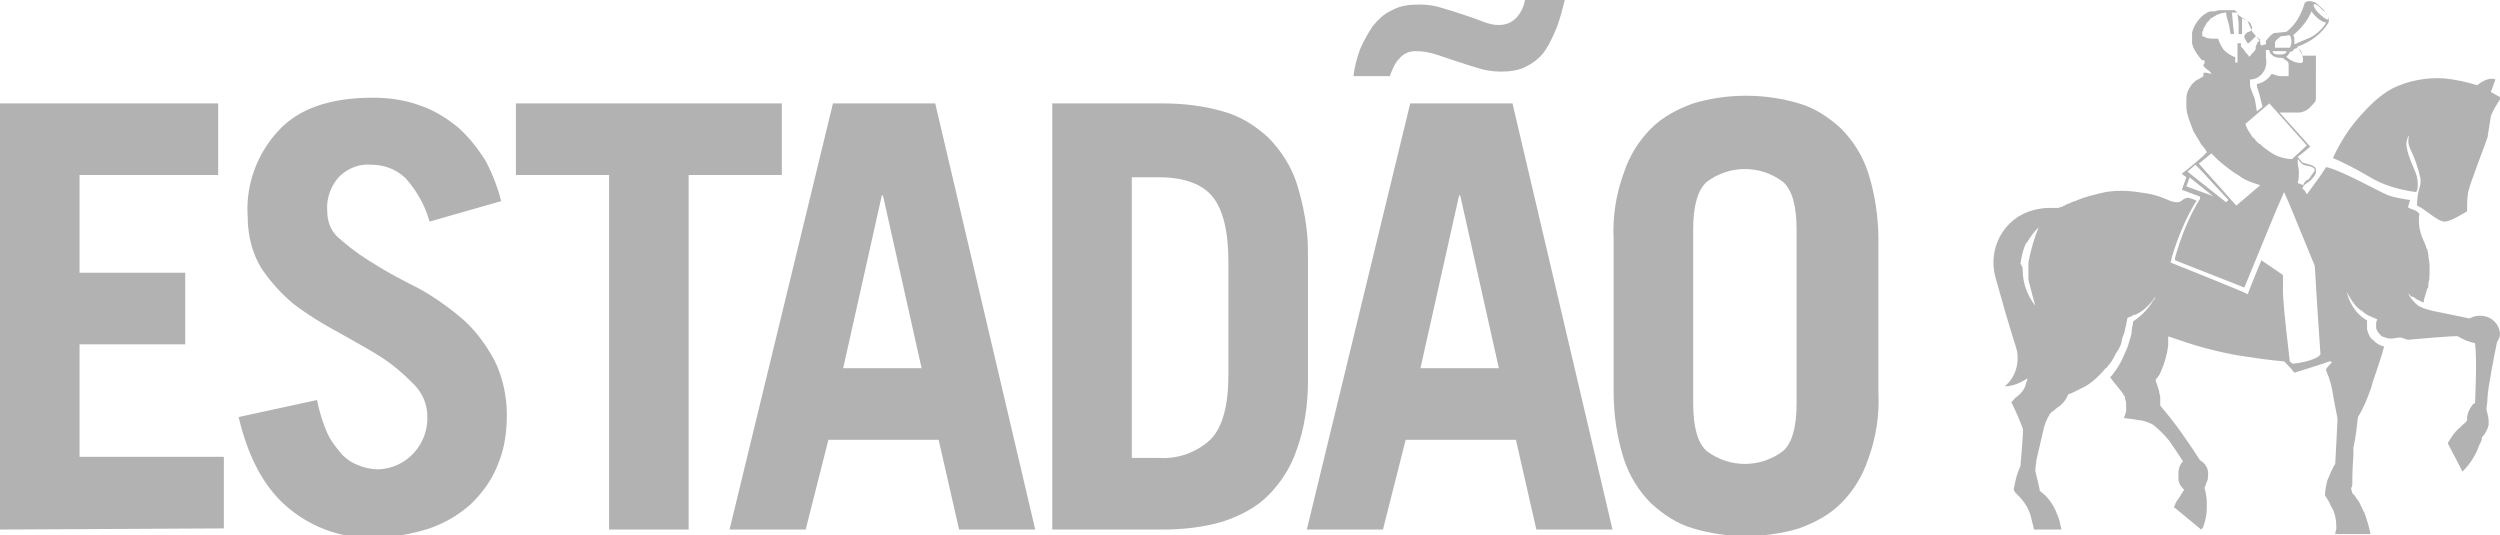 <svg version="1.1" id="Layer_1" xmlns="http://www.w3.org/2000/svg" x="0" y="0" viewBox="0 0 220 47.1" style="enable-background:new 0 0 220 47.1" xml:space="preserve">
  <style>
    .st0{fill:#b2b2b2}
  </style>
  <g id="Grupo_117">
    <path id="Caminho_66" class="st0" d="M219.2 10.2c-.1.6-.2 1.3-.3 1.9-.2.6-1.6 4.2-1.7 4.8-.1.6-.1 1.1-.1 1.7-.4.2-1.4.9-2 .9s-1.8-1.2-2.4-1.4c0-1.5.4-1.6.3-2.4-.2-.9-.5-1.8-.9-2.6-.2-.4-.2-.8-.1-1.2-.2.3-.3.7-.2 1.1.1.8.8 2.1.9 2.6.1.5.1 1.2-.1 1.3-1.5-.2-2.9-.6-4.2-1.4-1-.6-2-1.1-3.1-1.6.6-1.3 1.4-2.6 2.4-3.7.8-.9 1.7-1.8 2.8-2.4 1.4-.7 3-1 4.6-.9 1 .1 1.9.3 2.9.6 0 0 .9-.8 1.6-.5-.2.5-.4 1.1-.4 1.1l.9.5c-.4.6-.7 1.1-.9 1.6M178 23.8c0 1.1.4 2.2 1.1 3.1-.2-.7-.4-1.5-.6-2.3v-1.5c.2-1.1.5-2.1.9-3.1-.4.4-.7.8-1 1.3l-.1.1c-.3.6-.4 1.2-.5 1.8.2.3.2.4.2.6m25.1-8c.1 0 .1-.1.2-.2.1-.2.3-.4.4-.6 0-.4-.8-.4-1-.5s-.3-.3-.5-.5v.3c0 .3.1.5.1.8 0 .3 0 .7-.1 1 .2.1.3.1.5.2 0-.2.2-.4.4-.5m-.1-3-3.3-3.7-2.1 1.8.1.3c.1.2.2.4.3.5.1.2.2.4.4.5.1.2.3.4.5.5 0 0 .1 0 .1.1.5.4 1 .8 1.6 1 .3.1.7.2 1.1.2l1.3-1.2zm-1.6-6.1v-1c0-.1 0-.2-.1-.3-.1-.1-.2-.1-.3-.2l-.1-.1c-.2 0-.5 0-.7-.1-.1 0-.2-.1-.3-.2-.1-.1-.2-.2-.2-.4h-.3v.7c.1.4 0 .9-.2 1.2-.3.5-.8.7-1.2.7v.5c0 .2.2.6.3.9.2.4.2.9.3 1.4l.5-.4-.3-1.2c-.1-.3-.2-.5-.2-.8.5-.1 1-.4 1.3-.9.3.1.6.2.8.2h.7zm1.2-1.2c.1-.1.1-.4-.1-1l-.3-.3c-.2.1-.3.1-.3.1-.1.1-.1.2-.2.2 0 .1-.2 0-.2.1-.1.2-.2.3-.3.4.2.2.4.3.6.4.2.1.7.2.8.1m.7-2.2c.6-.3 1.1-.8 1.4-1.3-.1 0-.2-.1-.3-.1-.4-.2-.7-.5-1-.9-.3.8-.9 1.5-1.6 2.1 0 .1.1.1.1.2v.6c.5-.2.9-.4 1.4-.6m1.6-1.6c0-.1 0-.1 0 0 0-.4-.2-.6-.5-.8l-.4-.4c-.2-.1-.3-.2-.4-.1v.1c.1.3.3.5.5.7.3.3.7.6.8.5m-3.4 1.4-.8.1s-.4.3-.5.5v.5h1.3c.2-.3.2-.8 0-1.1m-.9 1.7c.7 0 .6-.3.6-.3H200s-.1.3.6.3m-1.7-1.3c-.1-.1-.2-.2-.4-.3l-.5.5c-.1.1-.1.1-.2.1-.1-.1-.2-.3-.3-.5v-.1c0-.1.1-.2.2-.3.1-.1.3-.1.4-.2 0-.1.1-.2.1-.3-.1-.1-.1-.3-.2-.4l-.3-.2c-.1-.1-.3-.1-.4-.2V3h-.3v-.8c0-.4-.1-.8-.1-1.1h-.5s.1.8.1 1c0 .1.1.9.1.9h-.3c-.1-.4-.1-.7-.2-1-.1-.3-.2-.6-.2-.9-.3 0-.5.1-.8.2-.2.1-.3.2-.5.3 0 0-.1 0-.1.1l-.3.3c-.1.2-.2.4-.3.5 0 .1 0 .2-.1.3v.4c.1 0 .2 0 .3.1.2.1.5.1.7.1h.4c.1.4.3.7.5 1 .2.2.5.4.7.5.1 0 .1.1.2.1h.1v.5h.2V3.8h.3v.3l.1.1c.1.1.2.2.3.4l.1.1c.1.1.2.2.2.3.1-.1.2-.1.2-.2l.2-.2.1-.1c0-.1.1-.1.1-.2v-.2c0-.1.1-.1.1-.2s.1-.2.2-.3c.2 0 .1-.1.1-.1m-4 10.3-.2-.2-.1-.1-1.1.9 3.3 3.7.1-.1 2-1.7c-.6-.2-1.3-.4-1.8-.8-.7-.4-1.3-.9-1.9-1.4l-.1-.1-.2-.2m-2.4 1.3 1 .8 2.4 1.9.2-.2-2.5-2.7-.1-.1-.3-.3-.7.6zm-.1 1.3 2.2.8.2.1-2-1.6-.1-.1-.3.8zm-14.9 14.5c-.1-.4-.2-.7-.3-1l-.7-2.3-.9-3.2c-.7-2.5.7-5.2 3.3-5.9.4-.1.9-.2 1.3-.2h.7c.2 0 .3 0 .5-.1.1 0 .1 0 .2-.1.1 0 .1 0 .2-.1.1 0 .2-.1.3-.1.2-.1.4-.2.5-.2.9-.4 1.8-.6 2.7-.8 1.2-.2 2.3-.1 3.5.1.7.1 1.3.3 2 .6.2.1.5.2.8.2.4 0 .5-.4 1-.4.2.1.5.1.7.3l-.1.1c-.9 1.5-1.6 3.2-2.1 4.9v.1l-.1.3s6.8 2.7 6.8 2.8c0-.1 1.2-3 1.2-3s1.3.9 1.9 1.3v1.6c.1 2 .5 5 .6 6 .1.1.2.2.3.2s1.9-.2 2.4-.8l-.3-4.5-.2-3.3-2.3-5.6-.4-.9-.7 1.6-2.8 6.8-6.1-2.4v-.2c.5-1.8 1.2-3.6 2.2-5.2v-.2l-1.6-.6.4-1.1-.4-.3.1-.1.4-.3.6-.5.7-.6.3-.3.1-.1-.1-.2s-.2-.3-.4-.5c-.2-.4-.5-.8-.7-1.2-.1-.3-.2-.5-.3-.8 0-.1-.1-.2-.1-.3-.1-.3-.2-.6-.2-1v-.7c0-.4.1-.7.3-1 .1-.1.1-.2.2-.3l.2-.2c.1-.1.3-.2.5-.3.1-.1.2-.1.3-.2v-.3h.2c.2 0 .4.1.5.1-.1-.3-.5-.4-.6-.6l-.1-.1v-.1c.1-.1.1-.1.1-.2v-.1s0-.1-.1-.1h-.1s-.1 0-.1-.1l-.1-.1c-.3-.4-.6-.8-.7-1.3v-.9c.1-.5.4-1 .8-1.4.1-.1.2-.2.4-.3.1-.1.3-.2.5-.2h.2c.2 0 .3-.1.5-.1h1.4s0 .1.1.1c.1.1.1.3.2.3 0 0 0 .1.1.1.2.2.6.3.7.5s.4.9.4.9.7.8.7.9c0 .2 0 .2.1.3.1 0 .3-.1.4-.1v-.3s.5-.7.8-.7c.1 0 1-.1 1-.1.8-.6 1.3-1.5 1.6-2.5 0 0 0-.1.1-.1.1-.1.2-.1.4-.1.1 0 .3.1.4.1.2.1.4.3.6.5l.2.2c.1.1.2.3.3.4.1.2.2.4.1.7-.6 1-1.6 1.7-2.7 2.1h-.1c.2.2.4.5.5.8h1.2V8.7c0 .2-.1.3-.2.4 0 0 0 .1-.1.1-.3.4-.6.6-1.1.7h-1.8l2.7 3s-.8.7-1.1.9c.1.2.3.3.4.5.2.1 1.3.2 1.2.7v.2c-.1.3-.3.5-.5.7-.2.2-.6.3-.7.7.2.1.3.3.4.5.6-.8 1.2-1.6 1.7-2.4 1.4.3 4.7 2.2 5.5 2.5.6.2 1.2.3 1.9.4-.1.2-.1.4-.2.6 0 .1.3.2.6.3.2.1.3.2.4.3-.1.8 0 1.5.3 2.2.1.2.2.5.3.7 0 .1 0 .2.1.2 0 .2.1.4.1.6 0 .3.1.5.1.8v.7c0 .3 0 .6-.1.9v.2c0 .1 0 .2-.1.3-.1.3-.2.7-.3 1v.2h-.1l-.6-.3c-.1-.1-.2-.2-.4-.2l-.3-.3c.2.4.5.8.9 1.1.1 0 .1.1.2.1 0 0 .1 0 .2.1 0 0 .9.3 1.1.3 1 .2 1.9.4 2.9.6.2.1.4-.3 1.3-.2.8.1 1.4.7 1.5 1.5 0 .6-.3.7-.3 1-.1.4-.8 4-.8 4.7 0 .4-.1 1-.1 1 0 .1.2.7.2 1v.4c-.1.4-.3.8-.6 1.1v.1c0 .2-.1.3-.2.5-.3.9-.8 1.7-1.5 2.4l-1.3-2.5c.3-.5.6-1 1.1-1.4l.2-.2c.1-.1.3-.2.4-.4v-.1c0-.5.2-.9.5-1.3.1-.1.1-.1.2-.1 0-.1.2-3.9 0-5.3-.5-.1-1-.3-1.5-.6-.1-.1-4.3.3-4.4.3s-.5-.2-.7-.2-.6.1-.8.1c-.3 0-.5-.1-.8-.2-.2-.2-.4-.4-.5-.7v-.5c0-.1.1-.2.1-.3-.2-.1-.5-.2-.7-.3-.2-.1-.4-.2-.6-.4-.5-.3-.8-.7-1.1-1.2-.1-.2-.2-.3-.3-.5.3 1.1.9 2 1.8 2.5v.8c.1.3.2.7.5.9.3.3.6.5 1 .6-.3 1.2-1.1 3.3-1.1 3.5-.3.9-.7 1.9-1.2 2.7-.1.9-.2 1.8-.4 2.7v.6c0 .2-.1 1.1-.1 2.7 0 .1-.1.2-.1.3 0 .1.1.3.1.4l.2.2c.1.1.1.2.2.3.2.2.3.5.4.7.1.1.1.3.2.4 0 .1.1.1.1.2.2.6.4 1.2.5 1.8h-3.1c0-.2.1-.4.1-.5 0-.7-.1-1.4-.5-2-.1-.3-.3-.6-.5-.9 0-.4.1-.9.2-1.3.2-.5.4-1 .7-1.5 0 0 .2-3.7.2-3.9s-.3-1.5-.4-2.2c-.1-.7-.3-1.4-.6-2.1-.1-.1.3-.5.5-.7l-.1-.1h-.1c-.2.1-3.1 1-3.1 1-.3-.4-.6-.7-.9-1-1.3-.1-2.6-.3-3.9-.5-1.8-.3-3.7-.8-5.4-1.4l-.9-.3v.8c-.1.8-.3 1.5-.6 2.2-.1.3-.3.6-.5.8v.1l.3.9c0 .2.1.4.1.6v.7c1.3 1.5 2.4 3.1 3.5 4.8.5.3.8.8.7 1.4 0 .2 0 .3-.1.5s-.1.4-.2.5c0 .2.1.3.1.5.1.4.1.8.1 1.2 0 .6-.1 1.2-.3 1.7 0 .1-.1.2-.2.3l-2.3-1.9h-.1c.1-.3.2-.6.4-.8.2-.3.3-.5.5-.8-.3-.3-.5-.6-.5-1v-.4c0-.4.1-.8.4-1.1-.3-.5-1-1.5-1.2-1.8-.4-.5-.9-1-1.4-1.4-.3-.2-.7-.3-1-.4.1 0 0 0 0 0-.2 0-.7-.1-.7-.1l-.8-.1h-.1l.2-.6v-.7c0-.2-.1-.3-.1-.5 0-.1 0-.1-.1-.2 0-.1-.1-.1-.1-.2-.3-.4-1-1.2-1.1-1.4 0 0 0-.1.1-.1.4-.5.8-1.1 1.1-1.8.1-.3.3-.6.4-1 .1-.4.3-.8.3-1.3 0-.2.1-.4.1-.6v-.1c.1-.1.3-.2.4-.3.4-.3.7-.6 1-1 .2-.2.3-.5.5-.7l.1-.2-.1.1c-.4.6-1 1.2-1.7 1.5h-.1c-.1 0-.1.1-.2.1-.1.1-.3.1-.4.2 0 .2-.1.4-.1.6-.1.3-.1.5-.2.8-.1.2-.2.5-.2.7-.1.4-.3.7-.5 1-.2.4-.4.8-.7 1.1-.1.1-.1.2-.2.2-.5.6-1.1 1.2-1.8 1.6l-1.2.6c-.1 0-.2.1-.3.1-.2.5-.5.9-1 1.2-.2.2-.4.3-.6.5-.3.5-.5 1-.6 1.5-.2.9-.4 1.7-.6 2.6 0 .1-.1.8-.1.9s.4 1.6.4 1.8c.7.5 1.2 1.2 1.5 2 .2.4.3.9.4 1.4H179l-.3-1.2c-.2-.7-.6-1.3-1.1-1.8l-.3-.3c0-.1-.1-.2-.1-.2.1-.5.2-1.1.4-1.6.1-.2.1-.3.2-.5 0-.2.3-3.2.2-3.3-.3-.8-.6-1.5-1-2.3.2-.2.3-.4.5-.5.4-.3.7-.7.8-1.2 0-.1.1-.1.1-.3v-.1c-.6.4-1.3.7-2 .7.9-.7 1.3-1.9 1.1-3.1 0 .1 0 0 0 0"/>
    <path id="Caminho_67" class="st0" d="M0 46.6V9.1h19.2v6.3H7V24h9.3v6.3H7v9.9h12.7v6.3L0 46.6z"/>
    <path id="Caminho_68" class="st0" d="M37.8 19.5a9.5 9.5 0 0 0-2.1-3.8c-.8-.8-1.9-1.2-3-1.2-1.1-.1-2.1.3-2.9 1.1-.7.8-1.1 1.9-1 3 0 1 .4 1.9 1.2 2.5.9.8 1.9 1.5 2.9 2.1 1.1.7 2.4 1.4 3.8 2.1 1.3.7 2.6 1.6 3.8 2.6 1.2 1 2.1 2.2 2.9 3.6.8 1.5 1.2 3.3 1.2 5 0 1.5-.2 3-.8 4.4-.5 1.3-1.3 2.4-2.3 3.4-1.1 1-2.3 1.7-3.7 2.2-1.6.5-3.2.8-4.9.8-2.7.1-5.3-.8-7.4-2.5-2.1-1.7-3.6-4.3-4.5-8.1l6.9-1.5c.2 1 .5 2 .9 2.9.3.7.8 1.3 1.3 1.9.5.5 1 .8 1.6 1 .5.2 1.1.3 1.6.3 2.5-.1 4.4-2.2 4.3-4.7 0-1.1-.5-2.1-1.2-2.8-.9-.9-1.8-1.7-2.9-2.4-1.1-.7-2.4-1.4-3.8-2.2-1.3-.7-2.6-1.5-3.8-2.4-1.1-.9-2.1-2-2.9-3.2-.8-1.3-1.2-2.9-1.2-4.5-.2-2.8.8-5.6 2.8-7.7 1.8-1.9 4.6-2.8 8.2-2.8 1.4 0 2.9.2 4.2.7 1.2.4 2.3 1.1 3.3 1.9.9.8 1.7 1.8 2.4 2.9.6 1.1 1.1 2.4 1.4 3.6l-6.3 1.8z"/>
    <path id="Caminho_69" class="st0" d="M68.8 9.1v6.3h-8.2v31.2h-7V15.4h-8.2V9.1h23.4z"/>
    <path id="Caminho_70" class="st0" d="m64.2 46.6 9.1-37.5h9l8.8 37.5h-6.7l-1.8-7.9h-9.7l-2 7.9h-6.7zm10-14.2h6.9l-3.4-15.2h-.1l-3.4 15.2z"/>
    <path id="Caminho_71" class="st0" d="M92.6 9.1h9.7c1.8 0 3.6.2 5.3.7 1.5.4 2.8 1.2 4 2.3 1.1 1.1 2 2.5 2.5 4 .6 1.9 1 4 1 6v11.5c0 2-.3 4.1-1 6-.5 1.5-1.4 2.9-2.5 4s-2.5 1.8-4 2.3c-1.7.5-3.5.7-5.3.7h-9.7V9.1zm7 31.2h2.4c1.7.1 3.3-.5 4.5-1.6 1.1-1.1 1.6-3 1.6-5.8V23c0-2.7-.5-4.6-1.4-5.7s-2.5-1.7-4.7-1.7h-2.4v24.7z"/>
    <path id="Caminho_72" class="st0" d="m115 46.6 9.1-37.5h9l8.8 37.5h-6.7l-1.8-7.9h-9.7l-2 7.9H115zM137.7 0c-.2.8-.4 1.6-.7 2.4-.3.7-.6 1.4-1 2-.4.6-1 1.1-1.6 1.4-.7.4-1.5.5-2.3.5-.7 0-1.4-.1-2-.3-.7-.2-1.3-.4-1.9-.6l-1.8-.6c-.6-.2-1.2-.3-1.8-.3-.6 0-1.1.2-1.5.7-.4.4-.6 1-.8 1.5h-3.2c.1-.8.3-1.6.6-2.4.3-.7.7-1.4 1.1-2 .5-.6 1-1.1 1.7-1.4.7-.4 1.5-.5 2.4-.5.7 0 1.4.1 2 .3.7.2 1.3.4 1.9.6s1.2.4 1.7.6c.5.2.9.3 1.4.3.6 0 1.1-.2 1.5-.6.4-.4.7-1 .8-1.6h3.5zM125 32.4h6.9l-3.4-15.2h-.1L125 32.4z"/>
    <path id="Caminho_73" class="st0" d="M142 21.1c-.1-2 .2-4 .9-5.9.5-1.5 1.3-2.8 2.4-3.9 1-1 2.3-1.7 3.7-2.2 3-.9 6.3-.9 9.3 0 1.4.4 2.6 1.2 3.7 2.2 1.1 1.1 1.9 2.4 2.4 3.9.6 1.9.9 3.9.9 5.9v13.4c.1 2-.2 4-.9 5.9-.5 1.5-1.3 2.8-2.4 3.9-1 1-2.3 1.7-3.7 2.2-3 .9-6.3.9-9.3 0-1.4-.4-2.6-1.2-3.7-2.2-1.1-1.1-1.9-2.4-2.4-3.9-.6-1.9-.9-3.9-.9-5.9V21.1zm7 14.4c0 2.1.4 3.5 1.2 4.2 2 1.5 4.7 1.5 6.7 0 .8-.7 1.2-2.1 1.2-4.2V20.2c0-2.1-.4-3.5-1.2-4.2-2-1.5-4.7-1.5-6.7 0-.8.7-1.2 2.1-1.2 4.2v15.3z"/>
  </g>
</svg>
